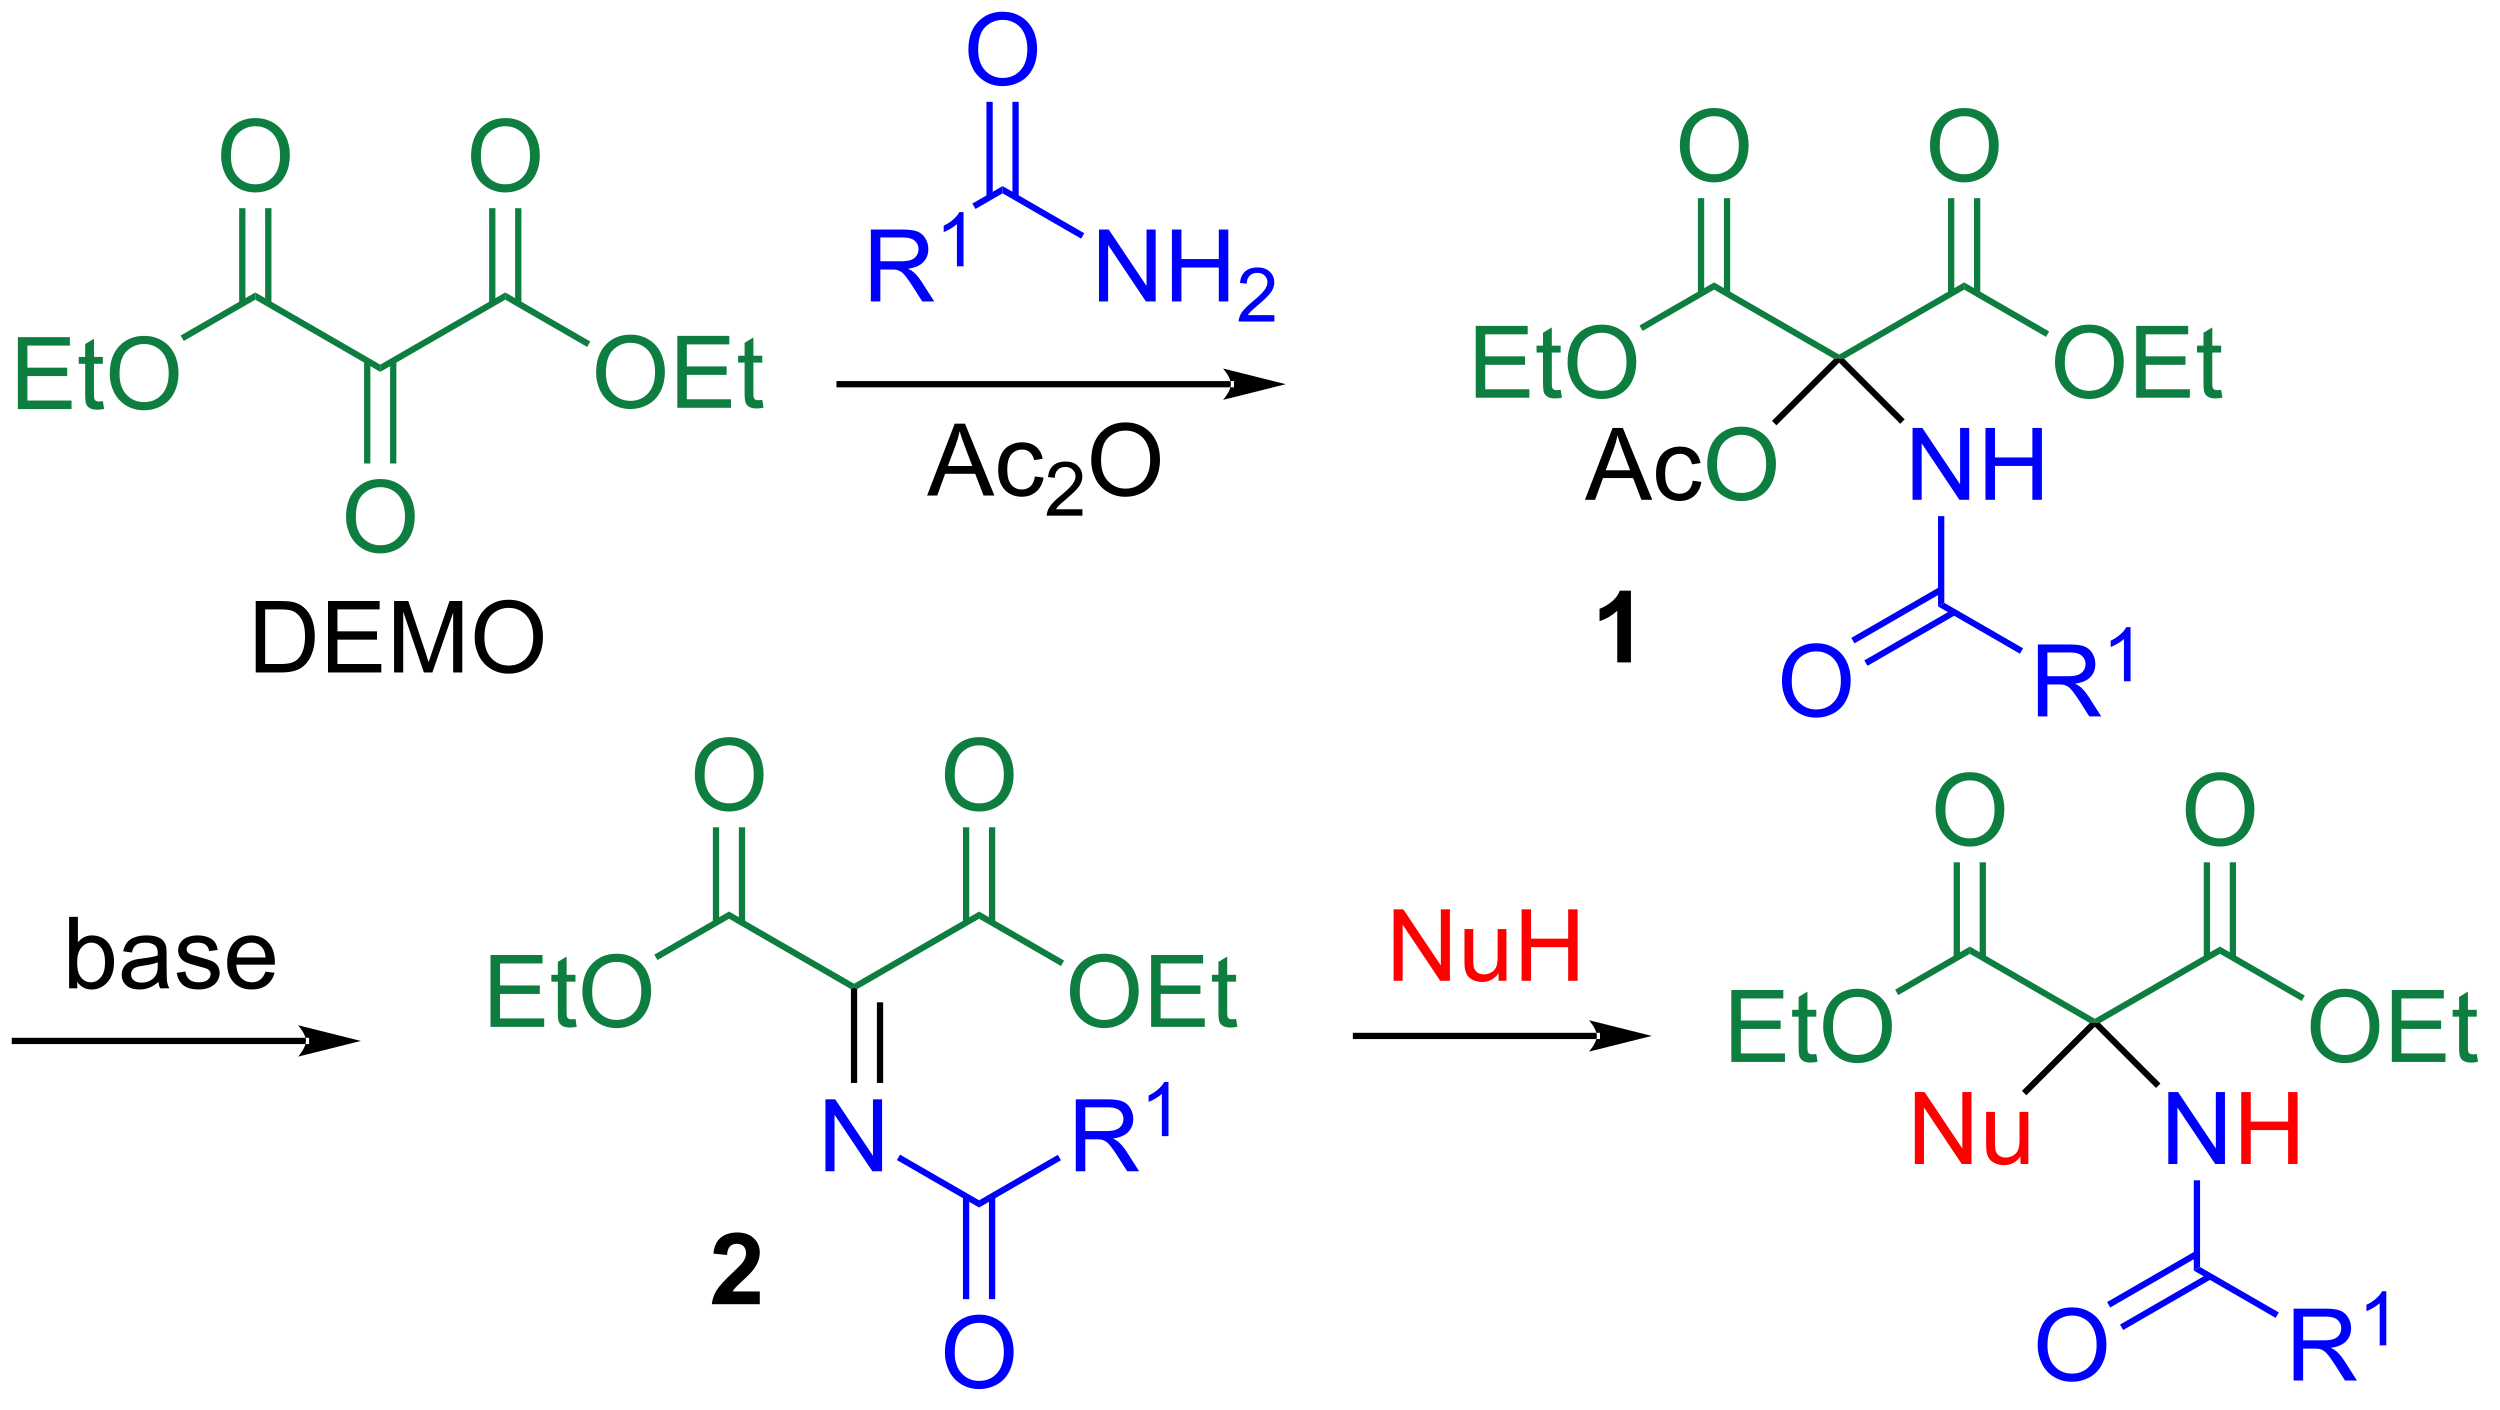 <?xml version="1.0" encoding="UTF-8"?>
<!DOCTYPE svg PUBLIC '-//W3C//DTD SVG 1.0//EN'
          'http://www.w3.org/TR/2001/REC-SVG-20010904/DTD/svg10.dtd'>
<svg stroke-dasharray="none" shape-rendering="auto" xmlns="http://www.w3.org/2000/svg" font-family="'Dialog'" text-rendering="auto" width="273" fill-opacity="1" color-interpolation="auto" color-rendering="auto" preserveAspectRatio="xMidYMid meet" font-size="12px" viewBox="0 0 273 154" fill="black" xmlns:xlink="http://www.w3.org/1999/xlink" stroke="black" image-rendering="auto" stroke-miterlimit="10" stroke-linecap="square" stroke-linejoin="miter" font-style="normal" stroke-width="1" height="154" stroke-dashoffset="0" font-weight="normal" stroke-opacity="1"
><!--Generated by the Batik Graphics2D SVG Generator--><defs id="genericDefs"
  /><g
  ><defs id="defs1"
    ><clipPath clipPathUnits="userSpaceOnUse" id="clipPath1"
      ><path d="M1.911 1.611 L205.97 1.611 L205.97 116.456 L1.911 116.456 L1.911 1.611 Z"
      /></clipPath
      ><clipPath clipPathUnits="userSpaceOnUse" id="clipPath2"
      ><path d="M111.448 117.1 L111.448 228.751 L309.834 228.751 L309.834 117.1 Z"
      /></clipPath
    ></defs
    ><g fill="rgb(13,125,64)" transform="scale(1.333,1.333) translate(-1.911,-1.611) matrix(1.029,0,0,1.029,-112.724,-118.838)" stroke="rgb(13,125,64)"
    ><path d="M112.827 149.62 L112.827 143.893 L116.967 143.893 L116.967 144.568 L113.585 144.568 L113.585 146.323 L116.754 146.323 L116.754 146.995 L113.585 146.995 L113.585 148.943 L117.1 148.943 L117.1 149.62 L112.827 149.62 ZM119.592 148.99 L119.694 149.612 Q119.397 149.675 119.163 149.675 Q118.78 149.675 118.569 149.555 Q118.358 149.433 118.272 149.235 Q118.186 149.037 118.186 148.404 L118.186 146.018 L117.671 146.018 L117.671 145.472 L118.186 145.472 L118.186 144.443 L118.887 144.021 L118.887 145.472 L119.592 145.472 L119.592 146.018 L118.887 146.018 L118.887 148.443 Q118.887 148.745 118.923 148.831 Q118.96 148.917 119.043 148.969 Q119.129 149.018 119.285 149.018 Q119.402 149.018 119.592 148.99 ZM120.141 146.831 Q120.141 145.404 120.906 144.599 Q121.672 143.792 122.883 143.792 Q123.674 143.792 124.31 144.172 Q124.948 144.55 125.281 145.227 Q125.617 145.904 125.617 146.763 Q125.617 147.636 125.266 148.323 Q124.914 149.011 124.268 149.365 Q123.625 149.719 122.878 149.719 Q122.07 149.719 121.432 149.328 Q120.797 148.935 120.469 148.261 Q120.141 147.583 120.141 146.831 ZM120.922 146.841 Q120.922 147.878 121.477 148.474 Q122.034 149.068 122.875 149.068 Q123.729 149.068 124.281 148.466 Q124.836 147.865 124.836 146.761 Q124.836 146.06 124.599 145.539 Q124.362 145.018 123.906 144.732 Q123.453 144.443 122.885 144.443 Q122.081 144.443 121.5 144.998 Q120.922 145.55 120.922 146.841 Z" stroke="none" clip-path="url(#clipPath2)"
    /></g
    ><g fill="rgb(13,125,64)" transform="matrix(1.371,0,0,1.371,-152.847,-160.598)" stroke="rgb(13,125,64)"
    ><path d="M129.097 129.581 Q129.097 128.154 129.862 127.349 Q130.628 126.542 131.839 126.542 Q132.631 126.542 133.266 126.922 Q133.904 127.3 134.237 127.977 Q134.573 128.654 134.573 129.513 Q134.573 130.386 134.222 131.073 Q133.87 131.761 133.224 132.115 Q132.581 132.469 131.834 132.469 Q131.026 132.469 130.388 132.078 Q129.753 131.685 129.425 131.011 Q129.097 130.333 129.097 129.581 ZM129.878 129.591 Q129.878 130.628 130.433 131.224 Q130.99 131.818 131.831 131.818 Q132.685 131.818 133.237 131.216 Q133.792 130.615 133.792 129.511 Q133.792 128.81 133.555 128.289 Q133.318 127.768 132.862 127.482 Q132.409 127.193 131.841 127.193 Q131.037 127.193 130.456 127.748 Q129.878 128.3 129.878 129.591 Z" stroke="none" clip-path="url(#clipPath2)"
    /></g
    ><g fill="rgb(13,125,64)" transform="matrix(1.371,0,0,1.371,-152.847,-160.598)" stroke="rgb(13,125,64)"
    ><path d="M126.122 144.298 L125.872 143.865 L131.82 140.431 L131.82 141.009 Z" stroke="none" clip-path="url(#clipPath2)"
    /></g
    ><g fill="rgb(13,125,64)" transform="matrix(1.371,0,0,1.371,-152.847,-160.598)" stroke="rgb(13,125,64)"
    ><path d="M133.105 141.318 L133.105 133.722 L132.605 133.722 L132.605 141.318 ZM131.035 141.317 L131.035 133.722 L130.535 133.722 L130.535 141.317 Z" stroke="none" clip-path="url(#clipPath2)"
    /></g
    ><g fill="rgb(13,125,64)" transform="matrix(1.371,0,0,1.371,-152.847,-160.598)" stroke="rgb(13,125,64)"
    ><path d="M149.007 129.581 Q149.007 128.154 149.772 127.349 Q150.538 126.542 151.749 126.542 Q152.541 126.542 153.176 126.922 Q153.814 127.3 154.147 127.977 Q154.483 128.654 154.483 129.513 Q154.483 130.386 154.132 131.073 Q153.78 131.761 153.134 132.115 Q152.491 132.469 151.744 132.469 Q150.936 132.469 150.298 132.078 Q149.663 131.685 149.335 131.011 Q149.007 130.333 149.007 129.581 ZM149.788 129.591 Q149.788 130.628 150.343 131.224 Q150.9 131.818 151.741 131.818 Q152.595 131.818 153.147 131.216 Q153.702 130.615 153.702 129.511 Q153.702 128.81 153.465 128.289 Q153.228 127.768 152.772 127.482 Q152.319 127.193 151.751 127.193 Q150.947 127.193 150.366 127.748 Q149.788 128.3 149.788 129.591 Z" stroke="none" clip-path="url(#clipPath2)"
    /></g
    ><g fill="rgb(13,125,64)" transform="matrix(1.371,0,0,1.371,-152.847,-160.598)" stroke="rgb(13,125,64)"
    ><path d="M131.82 141.009 L131.82 140.431 L141.77 146.181 L141.77 146.759 Z" stroke="none" clip-path="url(#clipPath2)"
    /></g
    ><g fill="rgb(13,125,64)" transform="matrix(1.371,0,0,1.371,-152.847,-160.598)" stroke="rgb(13,125,64)"
    ><path d="M141.77 146.759 L141.77 146.181 L151.73 140.431 L151.73 141.009 Z" stroke="none" clip-path="url(#clipPath2)"
    /></g
    ><g fill="rgb(13,125,64)" transform="matrix(1.371,0,0,1.371,-152.847,-160.598)" stroke="rgb(13,125,64)"
    ><path d="M153.015 141.317 L153.015 133.722 L152.515 133.722 L152.515 141.317 ZM150.945 141.317 L150.945 133.722 L150.445 133.722 L150.445 141.317 Z" stroke="none" clip-path="url(#clipPath2)"
    /></g
    ><g fill="rgb(13,125,64)" transform="matrix(1.371,0,0,1.371,-152.847,-160.598)" stroke="rgb(13,125,64)"
    ><path d="M158.967 146.831 Q158.967 145.404 159.732 144.599 Q160.498 143.792 161.709 143.792 Q162.501 143.792 163.136 144.172 Q163.774 144.55 164.107 145.227 Q164.443 145.904 164.443 146.763 Q164.443 147.636 164.092 148.323 Q163.74 149.011 163.094 149.365 Q162.451 149.719 161.704 149.719 Q160.896 149.719 160.258 149.328 Q159.623 148.935 159.295 148.261 Q158.967 147.583 158.967 146.831 ZM159.748 146.841 Q159.748 147.878 160.303 148.474 Q160.86 149.068 161.701 149.068 Q162.555 149.068 163.107 148.466 Q163.662 147.865 163.662 146.761 Q163.662 146.06 163.425 145.539 Q163.188 145.018 162.732 144.732 Q162.279 144.443 161.712 144.443 Q160.907 144.443 160.326 144.998 Q159.748 145.55 159.748 146.841 ZM165.434 149.62 L165.434 143.893 L169.575 143.893 L169.575 144.568 L166.192 144.568 L166.192 146.323 L169.361 146.323 L169.361 146.995 L166.192 146.995 L166.192 148.943 L169.708 148.943 L169.708 149.62 L165.434 149.62 ZM172.2 148.99 L172.301 149.612 Q172.005 149.675 171.77 149.675 Q171.387 149.675 171.176 149.555 Q170.965 149.433 170.88 149.235 Q170.793 149.037 170.793 148.404 L170.793 146.018 L170.278 146.018 L170.278 145.472 L170.793 145.472 L170.793 144.443 L171.494 144.021 L171.494 145.472 L172.2 145.472 L172.2 146.018 L171.494 146.018 L171.494 148.443 Q171.494 148.745 171.53 148.831 Q171.567 148.917 171.65 148.969 Q171.736 149.018 171.893 149.018 Q172.01 149.018 172.2 148.99 Z" stroke="none" clip-path="url(#clipPath2)"
    /></g
    ><g fill="rgb(13,125,64)" transform="matrix(1.371,0,0,1.371,-152.847,-160.598)" stroke="rgb(13,125,64)"
    ><path d="M151.73 141.009 L151.73 140.431 L158.501 144.34 L158.251 144.773 Z" stroke="none" clip-path="url(#clipPath2)"
    /></g
    ><g transform="matrix(1.371,0,0,1.371,-152.847,-160.598)"
    ><path d="M209.525 147.99 L209.525 147.99 L178.36 147.99 L178.11 147.99 L178.11 147.49 L178.36 147.49 L209.525 147.49 L209.775 147.49 L209.775 147.99 ZM213.9 147.74 L208.9 146.49 C208.9 146.49 209.525 147.193 209.525 147.74 C209.525 148.287 208.9 148.99 208.9 148.99 Z" stroke="none" clip-path="url(#clipPath2)"
    /></g
    ><g fill="blue" transform="matrix(1.371,0,0,1.371,-152.847,-160.598)" stroke="blue"
    ><path d="M180.849 141.15 L180.849 135.423 L183.388 135.423 Q184.154 135.423 184.552 135.577 Q184.951 135.731 185.188 136.121 Q185.427 136.512 185.427 136.986 Q185.427 137.595 185.031 138.015 Q184.638 138.431 183.813 138.543 Q184.115 138.689 184.271 138.83 Q184.602 139.134 184.899 139.59 L185.896 141.15 L184.943 141.15 L184.185 139.957 Q183.852 139.442 183.636 139.168 Q183.422 138.895 183.253 138.785 Q183.083 138.676 182.906 138.634 Q182.779 138.606 182.484 138.606 L181.607 138.606 L181.607 141.15 L180.849 141.15 ZM181.607 137.95 L183.234 137.95 Q183.755 137.95 184.047 137.843 Q184.341 137.736 184.492 137.499 Q184.646 137.262 184.646 136.986 Q184.646 136.58 184.349 136.319 Q184.055 136.056 183.419 136.056 L181.607 136.056 L181.607 137.95 Z" stroke="none" clip-path="url(#clipPath2)"
    /></g
    ><g fill="blue" transform="matrix(1.371,0,0,1.371,-152.847,-160.598)" stroke="blue"
    ><path d="M188.232 138.35 L187.705 138.35 L187.705 134.989 Q187.514 135.17 187.205 135.352 Q186.897 135.534 186.65 135.625 L186.65 135.116 Q187.092 134.907 187.422 134.612 Q187.754 134.315 187.893 134.037 L188.232 134.037 L188.232 138.35 Z" stroke="none" clip-path="url(#clipPath2)"
    /></g
    ><g fill="blue" transform="matrix(1.371,0,0,1.371,-152.847,-160.598)" stroke="blue"
    ><path d="M199.021 141.15 L199.021 135.423 L199.799 135.423 L202.807 139.918 L202.807 135.423 L203.534 135.423 L203.534 141.15 L202.755 141.15 L199.747 136.65 L199.747 141.15 L199.021 141.15 ZM204.829 141.15 L204.829 135.423 L205.587 135.423 L205.587 137.775 L208.564 137.775 L208.564 135.423 L209.321 135.423 L209.321 141.15 L208.564 141.15 L208.564 138.45 L205.587 138.45 L205.587 141.15 L204.829 141.15 Z" stroke="none" clip-path="url(#clipPath2)"
    /></g
    ><g fill="blue" transform="matrix(1.371,0,0,1.371,-152.847,-160.598)" stroke="blue"
    ><path d="M212.988 142.242 L212.988 142.75 L210.148 142.75 Q210.142 142.559 210.21 142.383 Q210.318 142.094 210.556 141.812 Q210.796 141.531 211.247 141.162 Q211.946 140.588 212.193 140.252 Q212.439 139.916 212.439 139.617 Q212.439 139.305 212.214 139.09 Q211.991 138.873 211.63 138.873 Q211.249 138.873 211.021 139.102 Q210.792 139.33 210.79 139.734 L210.247 139.68 Q210.304 139.072 210.667 138.756 Q211.03 138.438 211.642 138.438 Q212.261 138.438 212.62 138.781 Q212.982 139.123 212.982 139.629 Q212.982 139.887 212.876 140.137 Q212.771 140.385 212.525 140.66 Q212.28 140.935 211.712 141.416 Q211.238 141.815 211.103 141.957 Q210.968 142.1 210.88 142.242 L212.988 142.242 Z" stroke="none" clip-path="url(#clipPath2)"
    /></g
    ><g fill="blue" transform="matrix(1.371,0,0,1.371,-152.847,-160.598)" stroke="blue"
    ><path d="M197.846 135.717 L197.596 136.15 L191.34 132.539 L191.34 131.961 Z" stroke="none" clip-path="url(#clipPath2)"
    /></g
    ><g fill="blue" transform="matrix(1.371,0,0,1.371,-152.847,-160.598)" stroke="blue"
    ><path d="M191.34 131.961 L191.34 132.539 L189.185 133.783 L188.935 133.35 Z" stroke="none" clip-path="url(#clipPath2)"
    /></g
    ><g fill="blue" transform="matrix(1.371,0,0,1.371,-152.847,-160.598)" stroke="blue"
    ><path d="M188.617 121.111 Q188.617 119.684 189.382 118.879 Q190.148 118.072 191.359 118.072 Q192.151 118.072 192.786 118.452 Q193.424 118.83 193.757 119.507 Q194.093 120.184 194.093 121.043 Q194.093 121.916 193.742 122.603 Q193.39 123.291 192.744 123.645 Q192.101 123.999 191.354 123.999 Q190.546 123.999 189.908 123.608 Q189.273 123.215 188.945 122.541 Q188.617 121.864 188.617 121.111 ZM189.398 121.121 Q189.398 122.158 189.953 122.754 Q190.51 123.348 191.351 123.348 Q192.205 123.348 192.757 122.746 Q193.312 122.145 193.312 121.041 Q193.312 120.34 193.075 119.819 Q192.838 119.298 192.382 119.012 Q191.929 118.723 191.362 118.723 Q190.557 118.723 189.976 119.278 Q189.398 119.83 189.398 121.121 Z" stroke="none" clip-path="url(#clipPath2)"
    /></g
    ><g fill="blue" transform="matrix(1.371,0,0,1.371,-152.847,-160.598)" stroke="blue"
    ><path d="M190.055 125.252 L190.055 132.847 L190.555 132.847 L190.555 125.252 ZM192.125 125.252 L192.125 132.847 L192.625 132.847 L192.625 125.252 Z" stroke="none" clip-path="url(#clipPath2)"
    /></g
    ><g transform="matrix(1.371,0,0,1.371,-152.847,-160.598)"
    ><path d="M185.329 156.61 L187.53 150.883 L188.347 150.883 L190.691 156.61 L189.826 156.61 L189.16 154.876 L186.764 154.876 L186.136 156.61 L185.329 156.61 ZM186.983 154.258 L188.925 154.258 L188.326 152.673 Q188.053 151.948 187.92 151.485 Q187.811 152.035 187.613 152.579 L186.983 154.258 ZM193.912 155.089 L194.605 155.18 Q194.49 155.894 194.024 156.3 Q193.558 156.704 192.878 156.704 Q192.027 156.704 191.509 156.147 Q190.99 155.589 190.99 154.55 Q190.99 153.878 191.212 153.376 Q191.436 152.87 191.892 152.62 Q192.347 152.368 192.881 152.368 Q193.558 152.368 193.988 152.709 Q194.417 153.05 194.537 153.68 L193.855 153.785 Q193.756 153.368 193.509 153.157 Q193.261 152.946 192.91 152.946 Q192.378 152.946 192.045 153.326 Q191.714 153.706 191.714 154.532 Q191.714 155.368 192.035 155.748 Q192.355 156.126 192.871 156.126 Q193.285 156.126 193.561 155.873 Q193.839 155.618 193.912 155.089 Z" stroke="none" clip-path="url(#clipPath2)"
    /></g
    ><g transform="matrix(1.371,0,0,1.371,-152.847,-160.598)"
    ><path d="M197.7 157.702 L197.7 158.21 L194.86 158.21 Q194.854 158.019 194.922 157.843 Q195.03 157.554 195.268 157.273 Q195.508 156.991 195.959 156.622 Q196.659 156.048 196.905 155.712 Q197.151 155.376 197.151 155.077 Q197.151 154.765 196.926 154.55 Q196.703 154.333 196.342 154.333 Q195.961 154.333 195.733 154.562 Q195.504 154.79 195.502 155.194 L194.959 155.14 Q195.016 154.532 195.379 154.216 Q195.742 153.898 196.354 153.898 Q196.973 153.898 197.332 154.241 Q197.694 154.583 197.694 155.089 Q197.694 155.347 197.588 155.597 Q197.483 155.845 197.237 156.12 Q196.992 156.396 196.424 156.876 Q195.95 157.274 195.815 157.417 Q195.68 157.56 195.592 157.702 L197.7 157.702 Z" stroke="none" clip-path="url(#clipPath2)"
    /></g
    ><g transform="matrix(1.371,0,0,1.371,-152.847,-160.598)"
    ><path d="M198.403 153.821 Q198.403 152.394 199.168 151.589 Q199.934 150.782 201.145 150.782 Q201.937 150.782 202.572 151.162 Q203.21 151.54 203.543 152.217 Q203.88 152.894 203.88 153.753 Q203.88 154.626 203.528 155.313 Q203.176 156.001 202.53 156.355 Q201.887 156.709 201.14 156.709 Q200.333 156.709 199.695 156.318 Q199.059 155.925 198.731 155.251 Q198.403 154.573 198.403 153.821 ZM199.184 153.831 Q199.184 154.868 199.739 155.464 Q200.296 156.058 201.137 156.058 Q201.992 156.058 202.543 155.456 Q203.098 154.855 203.098 153.751 Q203.098 153.05 202.861 152.529 Q202.624 152.008 202.168 151.722 Q201.715 151.433 201.148 151.433 Q200.343 151.433 199.762 151.988 Q199.184 152.54 199.184 153.831 Z" stroke="none" clip-path="url(#clipPath2)"
    /></g
    ><g fill="rgb(13,125,64)" transform="matrix(1.371,0,0,1.371,-152.847,-160.598)" stroke="rgb(13,125,64)"
    ><path d="M139.047 158.331 Q139.047 156.904 139.812 156.099 Q140.578 155.292 141.789 155.292 Q142.581 155.292 143.216 155.672 Q143.854 156.05 144.187 156.727 Q144.523 157.404 144.523 158.263 Q144.523 159.136 144.172 159.823 Q143.82 160.511 143.174 160.865 Q142.531 161.219 141.784 161.219 Q140.976 161.219 140.338 160.828 Q139.703 160.435 139.375 159.761 Q139.047 159.083 139.047 158.331 ZM139.828 158.341 Q139.828 159.378 140.383 159.974 Q140.94 160.568 141.781 160.568 Q142.635 160.568 143.187 159.966 Q143.742 159.365 143.742 158.261 Q143.742 157.56 143.505 157.039 Q143.268 156.518 142.812 156.232 Q142.359 155.943 141.792 155.943 Q140.987 155.943 140.406 156.498 Q139.828 157.05 139.828 158.341 Z" stroke="none" clip-path="url(#clipPath2)"
    /></g
    ><g fill="rgb(13,125,64)" transform="matrix(1.371,0,0,1.371,-152.847,-160.598)" stroke="rgb(13,125,64)"
    ><path d="M140.485 145.872 L140.485 154.057 L140.985 154.057 L140.985 145.872 ZM142.555 145.873 L142.555 154.057 L143.055 154.057 L143.055 145.873 Z" stroke="none" clip-path="url(#clipPath2)"
    /></g
    ><g transform="matrix(1.371,0,0,1.371,-152.847,-160.598)"
    ><path d="M131.853 170.7 L131.853 165.009 L133.815 165.009 Q134.477 165.009 134.827 165.089 Q135.316 165.203 135.663 165.498 Q136.113 165.879 136.336 166.471 Q136.558 167.061 136.558 167.822 Q136.558 168.472 136.405 168.974 Q136.255 169.473 136.017 169.802 Q135.782 170.128 135.5 170.317 Q135.22 170.506 134.822 170.604 Q134.423 170.7 133.908 170.7 L131.853 170.7 ZM132.606 170.027 L133.823 170.027 Q134.384 170.027 134.705 169.924 Q135.026 169.817 135.215 169.629 Q135.484 169.359 135.632 168.909 Q135.782 168.456 135.782 167.812 Q135.782 166.919 135.489 166.44 Q135.197 165.959 134.778 165.796 Q134.475 165.679 133.802 165.679 L132.606 165.679 L132.606 170.027 ZM137.61 170.7 L137.61 165.009 L141.725 165.009 L141.725 165.679 L138.363 165.679 L138.363 167.424 L141.513 167.424 L141.513 168.091 L138.363 168.091 L138.363 170.027 L141.857 170.027 L141.857 170.7 L137.61 170.7 ZM142.874 170.7 L142.874 165.009 L144.007 165.009 L145.356 169.039 Q145.542 169.6 145.627 169.88 Q145.723 169.569 145.93 168.969 L147.291 165.009 L148.306 165.009 L148.306 170.7 L147.579 170.7 L147.579 165.936 L145.925 170.7 L145.247 170.7 L143.601 165.856 L143.601 170.7 L142.874 170.7 ZM149.292 167.928 Q149.292 166.51 150.053 165.71 Q150.814 164.908 152.017 164.908 Q152.804 164.908 153.435 165.286 Q154.069 165.661 154.4 166.334 Q154.734 167.007 154.734 167.861 Q154.734 168.728 154.385 169.411 Q154.035 170.094 153.394 170.446 Q152.754 170.798 152.012 170.798 Q151.209 170.798 150.575 170.41 Q149.944 170.019 149.618 169.349 Q149.292 168.676 149.292 167.928 ZM150.068 167.939 Q150.068 168.969 150.619 169.561 Q151.173 170.151 152.009 170.151 Q152.858 170.151 153.407 169.554 Q153.958 168.956 153.958 167.858 Q153.958 167.162 153.722 166.645 Q153.487 166.127 153.034 165.843 Q152.584 165.555 152.019 165.555 Q151.22 165.555 150.643 166.107 Q150.068 166.655 150.068 167.939 Z" stroke="none" clip-path="url(#clipPath2)"
    /></g
    ><g fill="rgb(13,125,64)" transform="matrix(1.371,0,0,1.371,-152.847,-160.598)" stroke="rgb(13,125,64)"
    ><path d="M229.027 148.82 L229.027 143.093 L233.167 143.093 L233.167 143.768 L229.785 143.768 L229.785 145.523 L232.954 145.523 L232.954 146.195 L229.785 146.195 L229.785 148.143 L233.3 148.143 L233.3 148.82 L229.027 148.82 ZM235.792 148.19 L235.894 148.812 Q235.597 148.875 235.363 148.875 Q234.98 148.875 234.769 148.755 Q234.558 148.632 234.472 148.435 Q234.386 148.237 234.386 147.604 L234.386 145.218 L233.871 145.218 L233.871 144.672 L234.386 144.672 L234.386 143.643 L235.087 143.221 L235.087 144.672 L235.792 144.672 L235.792 145.218 L235.087 145.218 L235.087 147.643 Q235.087 147.945 235.123 148.031 Q235.16 148.117 235.243 148.169 Q235.329 148.218 235.485 148.218 Q235.602 148.218 235.792 148.19 ZM236.341 146.031 Q236.341 144.604 237.106 143.799 Q237.872 142.992 239.083 142.992 Q239.875 142.992 240.51 143.372 Q241.148 143.75 241.481 144.427 Q241.817 145.104 241.817 145.963 Q241.817 146.836 241.466 147.523 Q241.114 148.211 240.468 148.565 Q239.825 148.919 239.078 148.919 Q238.27 148.919 237.632 148.528 Q236.997 148.135 236.669 147.461 Q236.341 146.784 236.341 146.031 ZM237.122 146.041 Q237.122 147.078 237.677 147.674 Q238.234 148.268 239.075 148.268 Q239.929 148.268 240.481 147.666 Q241.036 147.065 241.036 145.961 Q241.036 145.26 240.799 144.739 Q240.562 144.218 240.106 143.932 Q239.653 143.643 239.085 143.643 Q238.281 143.643 237.7 144.198 Q237.122 144.75 237.122 146.041 Z" stroke="none" clip-path="url(#clipPath2)"
    /></g
    ><g fill="rgb(13,125,64)" transform="matrix(1.371,0,0,1.371,-152.847,-160.598)" stroke="rgb(13,125,64)"
    ><path d="M245.287 128.781 Q245.287 127.354 246.052 126.549 Q246.818 125.742 248.029 125.742 Q248.821 125.742 249.456 126.122 Q250.094 126.5 250.427 127.177 Q250.763 127.854 250.763 128.713 Q250.763 129.586 250.412 130.273 Q250.06 130.961 249.414 131.315 Q248.771 131.669 248.024 131.669 Q247.216 131.669 246.578 131.278 Q245.943 130.885 245.615 130.211 Q245.287 129.534 245.287 128.781 ZM246.068 128.791 Q246.068 129.828 246.623 130.424 Q247.18 131.018 248.021 131.018 Q248.875 131.018 249.427 130.416 Q249.982 129.815 249.982 128.711 Q249.982 128.01 249.745 127.489 Q249.508 126.968 249.052 126.682 Q248.599 126.393 248.031 126.393 Q247.227 126.393 246.646 126.948 Q246.068 127.5 246.068 128.791 Z" stroke="none" clip-path="url(#clipPath2)"
    /></g
    ><g fill="rgb(13,125,64)" transform="matrix(1.371,0,0,1.371,-152.847,-160.598)" stroke="rgb(13,125,64)"
    ><path d="M242.32 143.497 L242.07 143.064 L248.01 139.631 L248.01 140.209 Z" stroke="none" clip-path="url(#clipPath2)"
    /></g
    ><g fill="rgb(13,125,64)" transform="matrix(1.371,0,0,1.371,-152.847,-160.598)" stroke="rgb(13,125,64)"
    ><path d="M249.295 140.518 L249.295 132.922 L248.795 132.922 L248.795 140.518 ZM247.225 140.518 L247.225 132.922 L246.725 132.922 L246.725 140.518 Z" stroke="none" clip-path="url(#clipPath2)"
    /></g
    ><g fill="rgb(13,125,64)" transform="matrix(1.371,0,0,1.371,-152.847,-160.598)" stroke="rgb(13,125,64)"
    ><path d="M265.207 128.781 Q265.207 127.354 265.972 126.549 Q266.738 125.742 267.949 125.742 Q268.741 125.742 269.376 126.122 Q270.014 126.5 270.347 127.177 Q270.683 127.854 270.683 128.713 Q270.683 129.586 270.332 130.273 Q269.98 130.961 269.334 131.315 Q268.691 131.669 267.944 131.669 Q267.136 131.669 266.498 131.278 Q265.863 130.885 265.535 130.211 Q265.207 129.534 265.207 128.781 ZM265.988 128.791 Q265.988 129.828 266.543 130.424 Q267.1 131.018 267.941 131.018 Q268.795 131.018 269.347 130.416 Q269.902 129.815 269.902 128.711 Q269.902 128.01 269.665 127.489 Q269.428 126.968 268.972 126.682 Q268.519 126.393 267.952 126.393 Q267.147 126.393 266.566 126.948 Q265.988 127.5 265.988 128.791 Z" stroke="none" clip-path="url(#clipPath2)"
    /></g
    ><g fill="rgb(13,125,64)" transform="matrix(1.371,0,0,1.371,-152.847,-160.598)" stroke="rgb(13,125,64)"
    ><path d="M248.01 140.209 L248.01 139.631 L257.97 145.381 L257.97 145.67 L257.563 145.724 Z" stroke="none" clip-path="url(#clipPath2)"
    /></g
    ><g fill="rgb(13,125,64)" transform="matrix(1.371,0,0,1.371,-152.847,-160.598)" stroke="rgb(13,125,64)"
    ><path d="M258.377 145.724 L257.97 145.67 L257.97 145.381 L267.93 139.631 L267.93 140.209 Z" stroke="none" clip-path="url(#clipPath2)"
    /></g
    ><g fill="rgb(13,125,64)" transform="matrix(1.371,0,0,1.371,-152.847,-160.598)" stroke="rgb(13,125,64)"
    ><path d="M269.215 140.518 L269.215 132.922 L268.715 132.922 L268.715 140.518 ZM267.145 140.518 L267.145 132.922 L266.645 132.922 L266.645 140.518 Z" stroke="none" clip-path="url(#clipPath2)"
    /></g
    ><g fill="rgb(13,125,64)" transform="matrix(1.371,0,0,1.371,-152.847,-160.598)" stroke="rgb(13,125,64)"
    ><path d="M275.167 146.031 Q275.167 144.604 275.932 143.799 Q276.698 142.992 277.909 142.992 Q278.701 142.992 279.336 143.372 Q279.974 143.75 280.307 144.427 Q280.643 145.104 280.643 145.963 Q280.643 146.836 280.292 147.523 Q279.94 148.211 279.294 148.565 Q278.651 148.919 277.904 148.919 Q277.096 148.919 276.458 148.528 Q275.823 148.135 275.495 147.461 Q275.167 146.784 275.167 146.031 ZM275.948 146.041 Q275.948 147.078 276.503 147.674 Q277.06 148.268 277.901 148.268 Q278.755 148.268 279.307 147.666 Q279.862 147.065 279.862 145.961 Q279.862 145.26 279.625 144.739 Q279.388 144.218 278.932 143.932 Q278.479 143.643 277.911 143.643 Q277.107 143.643 276.526 144.198 Q275.948 144.75 275.948 146.041 ZM281.634 148.82 L281.634 143.093 L285.775 143.093 L285.775 143.768 L282.392 143.768 L282.392 145.523 L285.561 145.523 L285.561 146.195 L282.392 146.195 L282.392 148.143 L285.908 148.143 L285.908 148.82 L281.634 148.82 ZM288.4 148.19 L288.501 148.812 Q288.204 148.875 287.97 148.875 Q287.587 148.875 287.376 148.755 Q287.165 148.632 287.079 148.435 Q286.993 148.237 286.993 147.604 L286.993 145.218 L286.478 145.218 L286.478 144.672 L286.993 144.672 L286.993 143.643 L287.694 143.221 L287.694 144.672 L288.4 144.672 L288.4 145.218 L287.694 145.218 L287.694 147.643 Q287.694 147.945 287.731 148.031 Q287.767 148.117 287.85 148.169 Q287.936 148.218 288.092 148.218 Q288.21 148.218 288.4 148.19 Z" stroke="none" clip-path="url(#clipPath2)"
    /></g
    ><g fill="rgb(13,125,64)" transform="matrix(1.371,0,0,1.371,-152.847,-160.598)" stroke="rgb(13,125,64)"
    ><path d="M267.93 140.209 L267.93 139.631 L274.701 143.54 L274.451 143.973 Z" stroke="none" clip-path="url(#clipPath2)"
    /></g
    ><g transform="matrix(1.371,0,0,1.371,-152.847,-160.598)"
    ><path d="M237.727 156.95 L239.928 151.223 L240.746 151.223 L243.089 156.95 L242.225 156.95 L241.558 155.216 L239.162 155.216 L238.535 156.95 L237.727 156.95 ZM239.381 154.598 L241.324 154.598 L240.725 153.012 Q240.451 152.288 240.319 151.825 Q240.209 152.375 240.011 152.919 L239.381 154.598 ZM246.311 155.429 L247.003 155.52 Q246.889 156.234 246.423 156.64 Q245.957 157.044 245.277 157.044 Q244.425 157.044 243.907 156.487 Q243.389 155.929 243.389 154.89 Q243.389 154.218 243.61 153.716 Q243.834 153.21 244.29 152.96 Q244.746 152.708 245.28 152.708 Q245.957 152.708 246.386 153.049 Q246.816 153.39 246.936 154.02 L246.253 154.125 Q246.155 153.708 245.907 153.497 Q245.66 153.286 245.308 153.286 Q244.777 153.286 244.444 153.666 Q244.113 154.046 244.113 154.872 Q244.113 155.708 244.433 156.088 Q244.753 156.466 245.269 156.466 Q245.683 156.466 245.959 156.213 Q246.238 155.958 246.311 155.429 Z" stroke="none" clip-path="url(#clipPath2)"
    /></g
    ><g fill="rgb(13,125,64)" transform="matrix(1.371,0,0,1.371,-152.847,-160.598)" stroke="rgb(13,125,64)"
    ><path d="M247.464 154.161 Q247.464 152.734 248.23 151.929 Q248.996 151.122 250.207 151.122 Q250.998 151.122 251.634 151.502 Q252.272 151.88 252.605 152.557 Q252.941 153.234 252.941 154.093 Q252.941 154.966 252.589 155.653 Q252.238 156.341 251.592 156.695 Q250.949 157.049 250.201 157.049 Q249.394 157.049 248.756 156.658 Q248.121 156.265 247.792 155.591 Q247.464 154.913 247.464 154.161 ZM248.246 154.171 Q248.246 155.208 248.8 155.804 Q249.357 156.398 250.199 156.398 Q251.053 156.398 251.605 155.796 Q252.16 155.195 252.16 154.091 Q252.16 153.39 251.923 152.869 Q251.686 152.348 251.23 152.062 Q250.777 151.773 250.209 151.773 Q249.404 151.773 248.824 152.328 Q248.246 152.88 248.246 154.171 Z" stroke="none" clip-path="url(#clipPath2)"
    /></g
    ><g transform="matrix(1.371,0,0,1.371,-152.847,-160.598)"
    ><path d="M257.563 145.724 L257.97 145.67 L257.97 146.024 L252.976 151.017 L252.623 150.664 Z" stroke="none" clip-path="url(#clipPath2)"
    /></g
    ><g fill="blue" transform="matrix(1.371,0,0,1.371,-152.847,-160.598)" stroke="blue"
    ><path d="M263.821 156.95 L263.821 151.223 L264.599 151.223 L267.607 155.718 L267.607 151.223 L268.334 151.223 L268.334 156.95 L267.555 156.95 L264.547 152.45 L264.547 156.95 L263.821 156.95 ZM269.629 156.95 L269.629 151.223 L270.387 151.223 L270.387 153.575 L273.364 153.575 L273.364 151.223 L274.122 151.223 L274.122 156.95 L273.364 156.95 L273.364 154.25 L270.387 154.25 L270.387 156.95 L269.629 156.95 Z" stroke="none" clip-path="url(#clipPath2)"
    /></g
    ><g transform="matrix(1.371,0,0,1.371,-152.847,-160.598)"
    ><path d="M257.97 146.024 L257.97 145.67 L258.377 145.724 L263.195 150.541 L262.841 150.895 Z" stroke="none" clip-path="url(#clipPath2)"
    /></g
    ><g fill="blue" transform="matrix(1.371,0,0,1.371,-152.847,-160.598)" stroke="blue"
    ><path d="M265.85 158.25 L266.35 158.25 L266.35 165.156 L265.85 165.444 Z" stroke="none" clip-path="url(#clipPath2)"
    /></g
    ><g fill="blue" transform="matrix(1.371,0,0,1.371,-152.847,-160.598)" stroke="blue"
    ><path d="M273.801 174.2 L273.801 168.473 L276.341 168.473 Q277.106 168.473 277.505 168.627 Q277.903 168.781 278.14 169.171 Q278.38 169.562 278.38 170.036 Q278.38 170.645 277.984 171.065 Q277.591 171.481 276.765 171.593 Q277.067 171.739 277.223 171.88 Q277.554 172.184 277.851 172.64 L278.848 174.2 L277.895 174.2 L277.137 173.007 Q276.804 172.492 276.588 172.218 Q276.374 171.945 276.205 171.835 Q276.036 171.726 275.859 171.684 Q275.731 171.656 275.437 171.656 L274.559 171.656 L274.559 174.2 L273.801 174.2 ZM274.559 171 L276.187 171 Q276.708 171 276.999 170.893 Q277.294 170.786 277.445 170.549 Q277.598 170.312 277.598 170.036 Q277.598 169.63 277.301 169.369 Q277.007 169.106 276.372 169.106 L274.559 169.106 L274.559 171 Z" stroke="none" clip-path="url(#clipPath2)"
    /></g
    ><g fill="blue" transform="matrix(1.371,0,0,1.371,-152.847,-160.598)" stroke="blue"
    ><path d="M281.185 171.4 L280.658 171.4 L280.658 168.039 Q280.466 168.22 280.158 168.402 Q279.849 168.584 279.603 168.675 L279.603 168.166 Q280.044 167.957 280.375 167.662 Q280.707 167.365 280.845 167.088 L281.185 167.088 L281.185 171.4 Z" stroke="none" clip-path="url(#clipPath2)"
    /></g
    ><g fill="blue" transform="matrix(1.371,0,0,1.371,-152.847,-160.598)" stroke="blue"
    ><path d="M265.85 165.444 L266.35 165.156 L272.621 168.776 L272.371 169.209 Z" stroke="none" clip-path="url(#clipPath2)"
    /></g
    ><g fill="blue" transform="matrix(1.371,0,0,1.371,-152.847,-160.598)" stroke="blue"
    ><path d="M253.417 171.411 Q253.417 169.984 254.182 169.179 Q254.948 168.372 256.159 168.372 Q256.951 168.372 257.586 168.752 Q258.224 169.13 258.557 169.807 Q258.893 170.484 258.893 171.343 Q258.893 172.216 258.542 172.903 Q258.19 173.591 257.544 173.945 Q256.901 174.299 256.154 174.299 Q255.346 174.299 254.708 173.908 Q254.073 173.515 253.745 172.841 Q253.417 172.163 253.417 171.411 ZM254.198 171.421 Q254.198 172.458 254.753 173.054 Q255.31 173.648 256.151 173.648 Q257.005 173.648 257.557 173.046 Q258.112 172.445 258.112 171.341 Q258.112 170.64 257.875 170.119 Q257.638 169.598 257.182 169.312 Q256.729 169.023 256.161 169.023 Q255.357 169.023 254.776 169.578 Q254.198 170.13 254.198 171.421 Z" stroke="none" clip-path="url(#clipPath2)"
    /></g
    ><g fill="blue" transform="matrix(1.371,0,0,1.371,-152.847,-160.598)" stroke="blue"
    ><path d="M265.975 163.888 L258.943 167.948 L259.193 168.381 L266.225 164.321 ZM267.01 165.681 L259.978 169.74 L260.228 170.173 L267.26 166.114 Z" stroke="none" clip-path="url(#clipPath2)"
    /></g
    ><g transform="matrix(1.371,0,0,1.371,-152.847,-160.598)"
    ><path d="M241.389 169.9 L240.299 169.9 L240.299 165.788 Q239.701 166.347 238.889 166.616 L238.889 165.625 Q239.316 165.485 239.815 165.097 Q240.317 164.706 240.504 164.186 L241.389 164.186 L241.389 169.9 Z" stroke="none" clip-path="url(#clipPath2)"
    /></g
    ><g transform="matrix(1.371,0,0,1.371,-152.847,-160.598)"
    ><path d="M135.855 200.3 L135.855 200.3 L112.67 200.3 L112.42 200.3 L112.42 199.8 L112.67 199.8 L135.855 199.8 L136.105 199.8 L136.105 200.3 ZM140.23 200.05 L135.23 198.8 C135.23 198.8 135.855 199.503 135.855 200.05 C135.855 200.597 135.23 201.3 135.23 201.3 Z" stroke="none" clip-path="url(#clipPath2)"
    /></g
    ><g transform="matrix(1.371,0,0,1.371,-152.847,-160.598)"
    ><path d="M117.64 195.86 L116.99 195.86 L116.99 190.169 L117.689 190.169 L117.689 192.198 Q118.131 191.644 118.82 191.644 Q119.2 191.644 119.539 191.797 Q119.878 191.95 120.098 192.229 Q120.318 192.506 120.442 192.899 Q120.567 193.29 120.567 193.735 Q120.567 194.796 120.041 195.376 Q119.519 195.953 118.784 195.953 Q118.054 195.953 117.64 195.342 L117.64 195.86 ZM117.632 193.766 Q117.632 194.509 117.834 194.838 Q118.162 195.379 118.727 195.379 Q119.185 195.379 119.519 194.98 Q119.852 194.582 119.852 193.795 Q119.852 192.987 119.531 192.604 Q119.211 192.219 118.758 192.219 Q118.3 192.219 117.966 192.617 Q117.632 193.013 117.632 193.766 ZM124.106 195.35 Q123.717 195.681 123.358 195.819 Q123.001 195.953 122.589 195.953 Q121.909 195.953 121.544 195.622 Q121.179 195.288 121.179 194.773 Q121.179 194.47 121.316 194.219 Q121.456 193.968 121.678 193.818 Q121.901 193.666 122.18 193.588 Q122.387 193.534 122.801 193.484 Q123.647 193.383 124.049 193.244 Q124.051 193.099 124.051 193.06 Q124.051 192.633 123.855 192.459 Q123.585 192.221 123.058 192.221 Q122.566 192.221 122.33 192.395 Q122.095 192.568 121.984 193.006 L121.3 192.912 Q121.394 192.475 121.606 192.206 Q121.82 191.934 122.224 191.789 Q122.628 191.644 123.158 191.644 Q123.686 191.644 124.015 191.768 Q124.346 191.893 124.501 192.082 Q124.657 192.268 124.719 192.555 Q124.755 192.734 124.755 193.2 L124.755 194.131 Q124.755 195.107 124.799 195.366 Q124.843 195.622 124.975 195.86 L124.245 195.86 Q124.137 195.643 124.106 195.35 ZM124.049 193.79 Q123.668 193.945 122.907 194.054 Q122.475 194.116 122.297 194.193 Q122.118 194.271 122.02 194.421 Q121.924 194.571 121.924 194.752 Q121.924 195.032 122.136 195.218 Q122.348 195.405 122.755 195.405 Q123.158 195.405 123.472 195.229 Q123.787 195.053 123.935 194.745 Q124.049 194.509 124.049 194.046 L124.049 193.79 ZM125.559 194.628 L126.25 194.519 Q126.307 194.936 126.573 195.159 Q126.84 195.379 127.316 195.379 Q127.797 195.379 128.03 195.182 Q128.263 194.985 128.263 194.721 Q128.263 194.486 128.059 194.349 Q127.914 194.256 127.344 194.113 Q126.576 193.919 126.278 193.777 Q125.981 193.634 125.828 193.386 Q125.675 193.135 125.675 192.832 Q125.675 192.555 125.799 192.322 Q125.926 192.087 126.144 191.932 Q126.307 191.81 126.589 191.727 Q126.871 191.644 127.192 191.644 Q127.678 191.644 128.043 191.784 Q128.411 191.924 128.584 192.162 Q128.76 192.4 128.827 192.801 L128.144 192.894 Q128.097 192.576 127.872 192.397 Q127.65 192.219 127.243 192.219 Q126.762 192.219 126.555 192.379 Q126.351 192.537 126.351 192.749 Q126.351 192.887 126.436 192.995 Q126.521 193.107 126.703 193.181 Q126.809 193.22 127.321 193.36 Q128.061 193.557 128.354 193.684 Q128.649 193.81 128.814 194.051 Q128.982 194.292 128.982 194.649 Q128.982 194.998 128.778 195.306 Q128.574 195.614 128.188 195.785 Q127.805 195.953 127.321 195.953 Q126.516 195.953 126.094 195.619 Q125.675 195.286 125.559 194.628 ZM132.634 194.532 L133.356 194.62 Q133.185 195.254 132.722 195.604 Q132.261 195.953 131.544 195.953 Q130.639 195.953 130.108 195.397 Q129.58 194.838 129.58 193.834 Q129.58 192.793 130.116 192.219 Q130.652 191.644 131.506 191.644 Q132.331 191.644 132.854 192.208 Q133.379 192.77 133.379 193.79 Q133.379 193.852 133.377 193.976 L130.302 193.976 Q130.341 194.657 130.685 195.019 Q131.032 195.379 131.547 195.379 Q131.933 195.379 132.204 195.177 Q132.476 194.975 132.634 194.532 ZM130.341 193.401 L132.642 193.401 Q132.595 192.881 132.378 192.623 Q132.044 192.219 131.513 192.219 Q131.032 192.219 130.703 192.542 Q130.375 192.863 130.341 193.401 Z" stroke="none" clip-path="url(#clipPath2)"
    /></g
    ><g fill="rgb(13,125,64)" transform="matrix(1.371,0,0,1.371,-152.847,-160.598)" stroke="rgb(13,125,64)"
    ><path d="M150.557 198.93 L150.557 193.203 L154.697 193.203 L154.697 193.878 L151.315 193.878 L151.315 195.633 L154.484 195.633 L154.484 196.305 L151.315 196.305 L151.315 198.253 L154.83 198.253 L154.83 198.93 L150.557 198.93 ZM157.322 198.3 L157.424 198.922 Q157.127 198.985 156.893 198.985 Q156.51 198.985 156.299 198.865 Q156.088 198.743 156.002 198.545 Q155.916 198.347 155.916 197.714 L155.916 195.328 L155.401 195.328 L155.401 194.782 L155.916 194.782 L155.916 193.753 L156.617 193.331 L156.617 194.782 L157.322 194.782 L157.322 195.328 L156.617 195.328 L156.617 197.753 Q156.617 198.055 156.653 198.141 Q156.69 198.227 156.773 198.279 Q156.859 198.328 157.015 198.328 Q157.132 198.328 157.322 198.3 ZM157.871 196.141 Q157.871 194.714 158.636 193.909 Q159.402 193.102 160.613 193.102 Q161.405 193.102 162.04 193.482 Q162.678 193.86 163.011 194.537 Q163.347 195.214 163.347 196.073 Q163.347 196.946 162.996 197.633 Q162.644 198.321 161.998 198.675 Q161.355 199.029 160.608 199.029 Q159.8 199.029 159.162 198.638 Q158.527 198.245 158.199 197.571 Q157.871 196.893 157.871 196.141 ZM158.652 196.151 Q158.652 197.188 159.207 197.784 Q159.764 198.378 160.605 198.378 Q161.459 198.378 162.011 197.776 Q162.566 197.175 162.566 196.071 Q162.566 195.37 162.329 194.849 Q162.092 194.328 161.636 194.042 Q161.183 193.753 160.615 193.753 Q159.811 193.753 159.23 194.308 Q158.652 194.86 158.652 196.151 Z" stroke="none" clip-path="url(#clipPath2)"
    /></g
    ><g fill="rgb(13,125,64)" transform="matrix(1.371,0,0,1.371,-152.847,-160.598)" stroke="rgb(13,125,64)"
    ><path d="M166.827 178.891 Q166.827 177.464 167.592 176.659 Q168.358 175.852 169.569 175.852 Q170.361 175.852 170.996 176.232 Q171.634 176.61 171.967 177.287 Q172.303 177.964 172.303 178.823 Q172.303 179.696 171.952 180.383 Q171.6 181.071 170.954 181.425 Q170.311 181.779 169.564 181.779 Q168.756 181.779 168.118 181.388 Q167.483 180.995 167.155 180.321 Q166.827 179.643 166.827 178.891 ZM167.608 178.901 Q167.608 179.938 168.163 180.534 Q168.72 181.128 169.561 181.128 Q170.415 181.128 170.967 180.526 Q171.522 179.925 171.522 178.821 Q171.522 178.12 171.285 177.599 Q171.048 177.078 170.592 176.792 Q170.139 176.503 169.571 176.503 Q168.767 176.503 168.186 177.058 Q167.608 177.61 167.608 178.901 Z" stroke="none" clip-path="url(#clipPath2)"
    /></g
    ><g fill="rgb(13,125,64)" transform="matrix(1.371,0,0,1.371,-152.847,-160.598)" stroke="rgb(13,125,64)"
    ><path d="M163.852 193.608 L163.602 193.175 L169.55 189.741 L169.55 190.319 Z" stroke="none" clip-path="url(#clipPath2)"
    /></g
    ><g fill="rgb(13,125,64)" transform="matrix(1.371,0,0,1.371,-152.847,-160.598)" stroke="rgb(13,125,64)"
    ><path d="M170.835 190.627 L170.835 183.032 L170.335 183.032 L170.335 190.627 ZM168.765 190.627 L168.765 183.032 L168.265 183.032 L168.265 190.627 Z" stroke="none" clip-path="url(#clipPath2)"
    /></g
    ><g fill="rgb(13,125,64)" transform="matrix(1.371,0,0,1.371,-152.847,-160.598)" stroke="rgb(13,125,64)"
    ><path d="M186.747 178.891 Q186.747 177.464 187.512 176.659 Q188.278 175.852 189.489 175.852 Q190.281 175.852 190.916 176.232 Q191.554 176.61 191.887 177.287 Q192.223 177.964 192.223 178.823 Q192.223 179.696 191.872 180.383 Q191.52 181.071 190.874 181.425 Q190.231 181.779 189.484 181.779 Q188.676 181.779 188.038 181.388 Q187.403 180.995 187.075 180.321 Q186.747 179.643 186.747 178.891 ZM187.528 178.901 Q187.528 179.938 188.083 180.534 Q188.64 181.128 189.481 181.128 Q190.335 181.128 190.887 180.526 Q191.442 179.925 191.442 178.821 Q191.442 178.12 191.205 177.599 Q190.968 177.078 190.512 176.792 Q190.059 176.503 189.492 176.503 Q188.687 176.503 188.106 177.058 Q187.528 177.61 187.528 178.901 Z" stroke="none" clip-path="url(#clipPath2)"
    /></g
    ><g fill="rgb(13,125,64)" transform="matrix(1.371,0,0,1.371,-152.847,-160.598)" stroke="rgb(13,125,64)"
    ><path d="M169.55 190.319 L169.55 189.741 L179.51 195.491 L179.51 195.78 L179.26 195.924 Z" stroke="none" clip-path="url(#clipPath2)"
    /></g
    ><g fill="rgb(13,125,64)" transform="matrix(1.371,0,0,1.371,-152.847,-160.598)" stroke="rgb(13,125,64)"
    ><path d="M179.76 195.924 L179.51 195.78 L179.51 195.491 L189.47 189.741 L189.47 190.319 Z" stroke="none" clip-path="url(#clipPath2)"
    /></g
    ><g fill="rgb(13,125,64)" transform="matrix(1.371,0,0,1.371,-152.847,-160.598)" stroke="rgb(13,125,64)"
    ><path d="M190.755 190.627 L190.755 183.032 L190.255 183.032 L190.255 190.627 ZM188.685 190.627 L188.685 183.032 L188.185 183.032 L188.185 190.627 Z" stroke="none" clip-path="url(#clipPath2)"
    /></g
    ><g fill="rgb(13,125,64)" transform="matrix(1.371,0,0,1.371,-152.847,-160.598)" stroke="rgb(13,125,64)"
    ><path d="M196.707 196.141 Q196.707 194.714 197.472 193.909 Q198.238 193.102 199.449 193.102 Q200.241 193.102 200.876 193.482 Q201.514 193.86 201.847 194.537 Q202.183 195.214 202.183 196.073 Q202.183 196.946 201.832 197.633 Q201.48 198.321 200.834 198.675 Q200.191 199.029 199.444 199.029 Q198.636 199.029 197.998 198.638 Q197.363 198.245 197.035 197.571 Q196.707 196.893 196.707 196.141 ZM197.488 196.151 Q197.488 197.188 198.043 197.784 Q198.6 198.378 199.441 198.378 Q200.295 198.378 200.847 197.776 Q201.402 197.175 201.402 196.071 Q201.402 195.37 201.165 194.849 Q200.928 194.328 200.472 194.042 Q200.019 193.753 199.452 193.753 Q198.647 193.753 198.066 194.308 Q197.488 194.86 197.488 196.151 ZM203.174 198.93 L203.174 193.203 L207.315 193.203 L207.315 193.878 L203.932 193.878 L203.932 195.633 L207.101 195.633 L207.101 196.305 L203.932 196.305 L203.932 198.253 L207.448 198.253 L207.448 198.93 L203.174 198.93 ZM209.94 198.3 L210.041 198.922 Q209.744 198.985 209.51 198.985 Q209.127 198.985 208.916 198.865 Q208.705 198.743 208.619 198.545 Q208.534 198.347 208.534 197.714 L208.534 195.328 L208.018 195.328 L208.018 194.782 L208.534 194.782 L208.534 193.753 L209.234 193.331 L209.234 194.782 L209.94 194.782 L209.94 195.328 L209.234 195.328 L209.234 197.753 Q209.234 198.055 209.27 198.141 Q209.307 198.227 209.39 198.279 Q209.476 198.328 209.632 198.328 Q209.75 198.328 209.94 198.3 Z" stroke="none" clip-path="url(#clipPath2)"
    /></g
    ><g fill="rgb(13,125,64)" transform="matrix(1.371,0,0,1.371,-152.847,-160.598)" stroke="rgb(13,125,64)"
    ><path d="M189.47 190.319 L189.47 189.741 L196.241 193.65 L195.991 194.083 Z" stroke="none" clip-path="url(#clipPath2)"
    /></g
    ><g fill="blue" transform="matrix(1.371,0,0,1.371,-152.847,-160.598)" stroke="blue"
    ><path d="M177.231 210.43 L177.231 204.703 L178.009 204.703 L181.017 209.198 L181.017 204.703 L181.744 204.703 L181.744 210.43 L180.965 210.43 L177.957 205.93 L177.957 210.43 L177.231 210.43 Z" stroke="none" clip-path="url(#clipPath2)"
    /></g
    ><g transform="matrix(1.371,0,0,1.371,-152.847,-160.598)"
    ><path d="M179.26 195.924 L179.51 195.78 L179.76 195.924 L179.76 203.396 L179.26 203.396 ZM181.33 196.975 L181.33 203.396 L181.83 203.396 L181.83 196.975 Z" stroke="none" clip-path="url(#clipPath2)"
    /></g
    ><g fill="blue" transform="matrix(1.371,0,0,1.371,-152.847,-160.598)" stroke="blue"
    ><path d="M182.921 209.538 L183.171 209.105 L189.47 212.741 L189.47 213.319 Z" stroke="none" clip-path="url(#clipPath2)"
    /></g
    ><g fill="blue" transform="matrix(1.371,0,0,1.371,-152.847,-160.598)" stroke="blue"
    ><path d="M186.747 224.891 Q186.747 223.464 187.512 222.659 Q188.278 221.852 189.489 221.852 Q190.281 221.852 190.916 222.232 Q191.554 222.61 191.887 223.287 Q192.223 223.964 192.223 224.823 Q192.223 225.696 191.872 226.383 Q191.52 227.071 190.874 227.425 Q190.231 227.779 189.484 227.779 Q188.676 227.779 188.038 227.388 Q187.403 226.995 187.075 226.321 Q186.747 225.643 186.747 224.891 ZM187.528 224.901 Q187.528 225.938 188.083 226.534 Q188.64 227.128 189.481 227.128 Q190.335 227.128 190.887 226.526 Q191.442 225.925 191.442 224.821 Q191.442 224.12 191.205 223.599 Q190.968 223.078 190.512 222.792 Q190.059 222.503 189.492 222.503 Q188.687 222.503 188.106 223.058 Q187.528 223.61 187.528 224.901 Z" stroke="none" clip-path="url(#clipPath2)"
    /></g
    ><g fill="blue" transform="matrix(1.371,0,0,1.371,-152.847,-160.598)" stroke="blue"
    ><path d="M188.185 212.433 L188.185 220.617 L188.685 220.617 L188.685 212.433 ZM190.255 212.433 L190.255 220.617 L190.755 220.617 L190.755 212.433 Z" stroke="none" clip-path="url(#clipPath2)"
    /></g
    ><g fill="blue" transform="matrix(1.371,0,0,1.371,-152.847,-160.598)" stroke="blue"
    ><path d="M197.172 210.43 L197.172 204.703 L199.711 204.703 Q200.476 204.703 200.875 204.857 Q201.273 205.011 201.51 205.401 Q201.75 205.792 201.75 206.266 Q201.75 206.875 201.354 207.295 Q200.961 207.711 200.135 207.823 Q200.437 207.969 200.593 208.11 Q200.924 208.414 201.221 208.87 L202.218 210.43 L201.265 210.43 L200.507 209.237 Q200.174 208.722 199.958 208.448 Q199.744 208.175 199.575 208.065 Q199.406 207.956 199.229 207.914 Q199.101 207.886 198.807 207.886 L197.929 207.886 L197.929 210.43 L197.172 210.43 ZM197.929 207.23 L199.557 207.23 Q200.078 207.23 200.369 207.123 Q200.664 207.016 200.815 206.779 Q200.968 206.542 200.968 206.266 Q200.968 205.86 200.672 205.599 Q200.377 205.336 199.742 205.336 L197.929 205.336 L197.929 207.23 Z" stroke="none" clip-path="url(#clipPath2)"
    /></g
    ><g fill="blue" transform="matrix(1.371,0,0,1.371,-152.847,-160.598)" stroke="blue"
    ><path d="M204.555 207.63 L204.028 207.63 L204.028 204.269 Q203.836 204.45 203.528 204.632 Q203.219 204.814 202.973 204.905 L202.973 204.396 Q203.414 204.187 203.744 203.892 Q204.077 203.595 204.215 203.317 L204.555 203.317 L204.555 207.63 Z" stroke="none" clip-path="url(#clipPath2)"
    /></g
    ><g fill="blue" transform="matrix(1.371,0,0,1.371,-152.847,-160.598)" stroke="blue"
    ><path d="M189.47 213.319 L189.47 212.741 L195.741 209.121 L195.991 209.554 Z" stroke="none" clip-path="url(#clipPath2)"
    /></g
    ><g transform="matrix(1.371,0,0,1.371,-152.847,-160.598)"
    ><path d="M172.002 220.006 L172.002 221.02 L168.179 221.02 Q168.241 220.446 168.552 219.93 Q168.863 219.416 169.779 218.567 Q170.516 217.878 170.682 217.635 Q170.907 217.296 170.907 216.967 Q170.907 216.602 170.71 216.406 Q170.516 216.209 170.169 216.209 Q169.828 216.209 169.626 216.416 Q169.424 216.621 169.393 217.099 L168.306 216.991 Q168.404 216.09 168.917 215.699 Q169.429 215.306 170.198 215.306 Q171.039 215.306 171.52 215.761 Q172.002 216.214 172.002 216.89 Q172.002 217.273 171.864 217.622 Q171.727 217.969 171.427 218.349 Q171.23 218.6 170.713 219.074 Q170.198 219.548 170.058 219.703 Q169.921 219.858 169.835 220.006 L172.002 220.006 Z" stroke="none" clip-path="url(#clipPath2)"
    /></g
    ><g transform="matrix(1.371,0,0,1.371,-152.847,-160.598)"
    ><path d="M238.675 199.9 L238.675 199.9 L219.49 199.9 L219.24 199.9 L219.24 199.4 L219.49 199.4 L238.675 199.4 L238.925 199.4 L238.925 199.9 ZM243.05 199.65 L238.05 198.4 C238.05 198.4 238.675 199.103 238.675 199.65 C238.675 200.197 238.05 200.9 238.05 200.9 Z" stroke="none" clip-path="url(#clipPath2)"
    /></g
    ><g fill="red" transform="matrix(1.371,0,0,1.371,-152.847,-160.598)" stroke="red"
    ><path d="M222.486 195.26 L222.486 189.569 L223.259 189.569 L226.248 194.036 L226.248 189.569 L226.97 189.569 L226.97 195.26 L226.197 195.26 L223.208 190.788 L223.208 195.26 L222.486 195.26 ZM230.848 195.26 L230.848 194.654 Q230.367 195.353 229.539 195.353 Q229.174 195.353 228.858 195.213 Q228.542 195.074 228.387 194.862 Q228.235 194.649 228.173 194.344 Q228.131 194.137 228.131 193.692 L228.131 191.137 L228.83 191.137 L228.83 193.423 Q228.83 193.971 228.871 194.16 Q228.939 194.437 229.151 194.595 Q229.365 194.75 229.679 194.75 Q229.994 194.75 230.269 194.59 Q230.546 194.429 230.659 194.152 Q230.773 193.873 230.773 193.345 L230.773 191.137 L231.472 191.137 L231.472 195.26 L230.848 195.26 ZM232.679 195.26 L232.679 189.569 L233.432 189.569 L233.432 191.906 L236.39 191.906 L236.39 189.569 L237.143 189.569 L237.143 195.26 L236.39 195.26 L236.39 192.576 L233.432 192.576 L233.432 195.26 L232.679 195.26 Z" stroke="none" clip-path="url(#clipPath2)"
    /></g
    ><g fill="rgb(13,125,64)" transform="matrix(1.371,0,0,1.371,-152.847,-160.598)" stroke="rgb(13,125,64)"
    ><path d="M249.387 201.72 L249.387 195.993 L253.527 195.993 L253.527 196.668 L250.145 196.668 L250.145 198.423 L253.314 198.423 L253.314 199.095 L250.145 199.095 L250.145 201.043 L253.66 201.043 L253.66 201.72 L249.387 201.72 ZM256.152 201.09 L256.254 201.712 Q255.957 201.775 255.723 201.775 Q255.34 201.775 255.129 201.655 Q254.918 201.532 254.832 201.335 Q254.746 201.137 254.746 200.504 L254.746 198.118 L254.231 198.118 L254.231 197.572 L254.746 197.572 L254.746 196.543 L255.447 196.121 L255.447 197.572 L256.152 197.572 L256.152 198.118 L255.447 198.118 L255.447 200.543 Q255.447 200.845 255.483 200.931 Q255.52 201.017 255.603 201.069 Q255.689 201.118 255.845 201.118 Q255.962 201.118 256.152 201.09 ZM256.701 198.931 Q256.701 197.504 257.466 196.699 Q258.232 195.892 259.443 195.892 Q260.235 195.892 260.87 196.272 Q261.508 196.65 261.841 197.327 Q262.177 198.004 262.177 198.863 Q262.177 199.736 261.826 200.423 Q261.474 201.111 260.828 201.465 Q260.185 201.819 259.438 201.819 Q258.63 201.819 257.992 201.428 Q257.357 201.035 257.029 200.361 Q256.701 199.684 256.701 198.931 ZM257.482 198.941 Q257.482 199.978 258.037 200.574 Q258.594 201.168 259.435 201.168 Q260.289 201.168 260.841 200.566 Q261.396 199.965 261.396 198.861 Q261.396 198.16 261.159 197.639 Q260.922 197.118 260.466 196.832 Q260.013 196.543 259.445 196.543 Q258.641 196.543 258.06 197.098 Q257.482 197.65 257.482 198.941 Z" stroke="none" clip-path="url(#clipPath2)"
    /></g
    ><g fill="rgb(13,125,64)" transform="matrix(1.371,0,0,1.371,-152.847,-160.598)" stroke="rgb(13,125,64)"
    ><path d="M265.657 181.681 Q265.657 180.254 266.422 179.449 Q267.188 178.642 268.399 178.642 Q269.191 178.642 269.826 179.022 Q270.464 179.4 270.797 180.077 Q271.133 180.754 271.133 181.613 Q271.133 182.486 270.782 183.173 Q270.43 183.861 269.784 184.215 Q269.141 184.569 268.394 184.569 Q267.586 184.569 266.948 184.178 Q266.313 183.785 265.985 183.111 Q265.657 182.434 265.657 181.681 ZM266.438 181.691 Q266.438 182.728 266.993 183.324 Q267.55 183.918 268.391 183.918 Q269.245 183.918 269.797 183.316 Q270.352 182.715 270.352 181.611 Q270.352 180.91 270.115 180.389 Q269.878 179.868 269.422 179.582 Q268.969 179.293 268.401 179.293 Q267.597 179.293 267.016 179.848 Q266.438 180.4 266.438 181.691 Z" stroke="none" clip-path="url(#clipPath2)"
    /></g
    ><g fill="rgb(13,125,64)" transform="matrix(1.371,0,0,1.371,-152.847,-160.598)" stroke="rgb(13,125,64)"
    ><path d="M262.682 196.398 L262.432 195.965 L268.38 192.531 L268.38 193.109 Z" stroke="none" clip-path="url(#clipPath2)"
    /></g
    ><g fill="rgb(13,125,64)" transform="matrix(1.371,0,0,1.371,-152.847,-160.598)" stroke="rgb(13,125,64)"
    ><path d="M269.665 193.417 L269.665 185.822 L269.165 185.822 L269.165 193.417 ZM267.595 193.417 L267.595 185.822 L267.095 185.822 L267.095 193.417 Z" stroke="none" clip-path="url(#clipPath2)"
    /></g
    ><g fill="rgb(13,125,64)" transform="matrix(1.371,0,0,1.371,-152.847,-160.598)" stroke="rgb(13,125,64)"
    ><path d="M285.577 181.681 Q285.577 180.254 286.342 179.449 Q287.108 178.642 288.319 178.642 Q289.111 178.642 289.746 179.022 Q290.384 179.4 290.717 180.077 Q291.053 180.754 291.053 181.613 Q291.053 182.486 290.702 183.173 Q290.35 183.861 289.704 184.215 Q289.061 184.569 288.314 184.569 Q287.506 184.569 286.868 184.178 Q286.233 183.785 285.905 183.111 Q285.577 182.434 285.577 181.681 ZM286.358 181.691 Q286.358 182.728 286.913 183.324 Q287.47 183.918 288.311 183.918 Q289.165 183.918 289.717 183.316 Q290.272 182.715 290.272 181.611 Q290.272 180.91 290.035 180.389 Q289.798 179.868 289.342 179.582 Q288.889 179.293 288.322 179.293 Q287.517 179.293 286.936 179.848 Q286.358 180.4 286.358 181.691 Z" stroke="none" clip-path="url(#clipPath2)"
    /></g
    ><g fill="rgb(13,125,64)" transform="matrix(1.371,0,0,1.371,-152.847,-160.598)" stroke="rgb(13,125,64)"
    ><path d="M268.38 193.109 L268.38 192.531 L278.34 198.281 L278.34 198.57 L277.933 198.624 Z" stroke="none" clip-path="url(#clipPath2)"
    /></g
    ><g fill="rgb(13,125,64)" transform="matrix(1.371,0,0,1.371,-152.847,-160.598)" stroke="rgb(13,125,64)"
    ><path d="M278.747 198.624 L278.34 198.57 L278.34 198.281 L288.3 192.531 L288.3 193.109 Z" stroke="none" clip-path="url(#clipPath2)"
    /></g
    ><g fill="rgb(13,125,64)" transform="matrix(1.371,0,0,1.371,-152.847,-160.598)" stroke="rgb(13,125,64)"
    ><path d="M289.585 193.418 L289.585 185.822 L289.085 185.822 L289.085 193.418 ZM287.515 193.417 L287.515 185.822 L287.015 185.822 L287.015 193.417 Z" stroke="none" clip-path="url(#clipPath2)"
    /></g
    ><g fill="rgb(13,125,64)" transform="matrix(1.371,0,0,1.371,-152.847,-160.598)" stroke="rgb(13,125,64)"
    ><path d="M295.527 198.931 Q295.527 197.504 296.292 196.699 Q297.058 195.892 298.269 195.892 Q299.061 195.892 299.696 196.272 Q300.334 196.65 300.667 197.327 Q301.003 198.004 301.003 198.863 Q301.003 199.736 300.652 200.423 Q300.3 201.111 299.654 201.465 Q299.011 201.819 298.264 201.819 Q297.456 201.819 296.818 201.428 Q296.183 201.035 295.855 200.361 Q295.527 199.684 295.527 198.931 ZM296.308 198.941 Q296.308 199.978 296.863 200.574 Q297.42 201.168 298.261 201.168 Q299.115 201.168 299.667 200.566 Q300.222 199.965 300.222 198.861 Q300.222 198.16 299.985 197.639 Q299.748 197.118 299.292 196.832 Q298.839 196.543 298.272 196.543 Q297.467 196.543 296.886 197.098 Q296.308 197.65 296.308 198.941 ZM301.994 201.72 L301.994 195.993 L306.135 195.993 L306.135 196.668 L302.752 196.668 L302.752 198.423 L305.921 198.423 L305.921 199.095 L302.752 199.095 L302.752 201.043 L306.268 201.043 L306.268 201.72 L301.994 201.72 ZM308.76 201.09 L308.861 201.712 Q308.565 201.775 308.33 201.775 Q307.947 201.775 307.736 201.655 Q307.525 201.532 307.44 201.335 Q307.353 201.137 307.353 200.504 L307.353 198.118 L306.838 198.118 L306.838 197.572 L307.353 197.572 L307.353 196.543 L308.054 196.121 L308.054 197.572 L308.76 197.572 L308.76 198.118 L308.054 198.118 L308.054 200.543 Q308.054 200.845 308.091 200.931 Q308.127 201.017 308.21 201.069 Q308.296 201.118 308.452 201.118 Q308.57 201.118 308.76 201.09 Z" stroke="none" clip-path="url(#clipPath2)"
    /></g
    ><g fill="rgb(13,125,64)" transform="matrix(1.371,0,0,1.371,-152.847,-160.598)" stroke="rgb(13,125,64)"
    ><path d="M288.3 193.109 L288.3 192.531 L295.062 196.439 L294.812 196.872 Z" stroke="none" clip-path="url(#clipPath2)"
    /></g
    ><g fill="red" transform="matrix(1.371,0,0,1.371,-152.847,-160.598)" stroke="red"
    ><path d="M264.001 209.85 L264.001 204.123 L264.78 204.123 L267.787 208.618 L267.787 204.123 L268.514 204.123 L268.514 209.85 L267.735 209.85 L264.728 205.35 L264.728 209.85 L264.001 209.85 ZM272.416 209.85 L272.416 209.241 Q271.932 209.944 271.099 209.944 Q270.731 209.944 270.414 209.803 Q270.096 209.662 269.94 209.449 Q269.786 209.235 269.724 208.928 Q269.682 208.72 269.682 208.272 L269.682 205.702 L270.385 205.702 L270.385 208.001 Q270.385 208.553 270.427 208.743 Q270.495 209.022 270.708 209.181 Q270.924 209.337 271.239 209.337 Q271.557 209.337 271.833 209.175 Q272.112 209.014 272.226 208.735 Q272.341 208.454 272.341 207.923 L272.341 205.702 L273.044 205.702 L273.044 209.85 L272.416 209.85 Z" stroke="none" clip-path="url(#clipPath2)"
    /></g
    ><g transform="matrix(1.371,0,0,1.371,-152.847,-160.598)"
    ><path d="M277.933 198.624 L278.34 198.57 L278.34 198.924 L272.886 204.377 L272.533 204.024 Z" stroke="none" clip-path="url(#clipPath2)"
    /></g
    ><g fill="blue" transform="matrix(1.371,0,0,1.371,-152.847,-160.598)" stroke="blue"
    ><path d="M284.191 209.85 L284.191 204.123 L284.969 204.123 L287.977 208.618 L287.977 204.123 L288.704 204.123 L288.704 209.85 L287.925 209.85 L284.917 205.35 L284.917 209.85 L284.191 209.85 Z" stroke="none" clip-path="url(#clipPath2)"
    /></g
    ><g fill="red" transform="matrix(1.371,0,0,1.371,-152.847,-160.598)" stroke="red"
    ><path d="M289.999 209.85 L289.999 204.123 L290.757 204.123 L290.757 206.475 L293.734 206.475 L293.734 204.123 L294.491 204.123 L294.491 209.85 L293.734 209.85 L293.734 207.149 L290.757 207.149 L290.757 209.85 L289.999 209.85 Z" stroke="none" clip-path="url(#clipPath2)"
    /></g
    ><g transform="matrix(1.371,0,0,1.371,-152.847,-160.598)"
    ><path d="M278.34 198.924 L278.34 198.57 L278.747 198.624 L283.565 203.441 L283.211 203.795 Z" stroke="none" clip-path="url(#clipPath2)"
    /></g
    ><g fill="blue" transform="matrix(1.371,0,0,1.371,-152.847,-160.598)" stroke="blue"
    ><path d="M286.22 211.15 L286.72 211.15 L286.72 218.056 L286.22 218.344 Z" stroke="none" clip-path="url(#clipPath2)"
    /></g
    ><g fill="blue" transform="matrix(1.371,0,0,1.371,-152.847,-160.598)" stroke="blue"
    ><path d="M294.171 227.1 L294.171 221.373 L296.711 221.373 Q297.476 221.373 297.875 221.527 Q298.273 221.681 298.51 222.071 Q298.75 222.462 298.75 222.936 Q298.75 223.545 298.354 223.965 Q297.961 224.381 297.135 224.493 Q297.437 224.639 297.593 224.78 Q297.924 225.084 298.221 225.54 L299.218 227.1 L298.265 227.1 L297.507 225.907 Q297.174 225.392 296.958 225.118 Q296.744 224.845 296.575 224.735 Q296.406 224.626 296.229 224.584 Q296.101 224.556 295.807 224.556 L294.929 224.556 L294.929 227.1 L294.171 227.1 ZM294.929 223.899 L296.557 223.899 Q297.078 223.899 297.369 223.793 Q297.664 223.686 297.815 223.449 Q297.968 223.212 297.968 222.936 Q297.968 222.53 297.671 222.269 Q297.377 222.006 296.742 222.006 L294.929 222.006 L294.929 223.899 Z" stroke="none" clip-path="url(#clipPath2)"
    /></g
    ><g fill="blue" transform="matrix(1.371,0,0,1.371,-152.847,-160.598)" stroke="blue"
    ><path d="M301.555 224.3 L301.028 224.3 L301.028 220.939 Q300.836 221.12 300.528 221.302 Q300.219 221.484 299.973 221.575 L299.973 221.066 Q300.414 220.857 300.745 220.562 Q301.077 220.265 301.215 219.988 L301.555 219.988 L301.555 224.3 Z" stroke="none" clip-path="url(#clipPath2)"
    /></g
    ><g fill="blue" transform="matrix(1.371,0,0,1.371,-152.847,-160.598)" stroke="blue"
    ><path d="M286.22 218.344 L286.72 218.056 L292.991 221.676 L292.741 222.109 Z" stroke="none" clip-path="url(#clipPath2)"
    /></g
    ><g fill="blue" transform="matrix(1.371,0,0,1.371,-152.847,-160.598)" stroke="blue"
    ><path d="M273.787 224.311 Q273.787 222.884 274.552 222.079 Q275.318 221.272 276.529 221.272 Q277.321 221.272 277.956 221.652 Q278.594 222.03 278.927 222.707 Q279.263 223.384 279.263 224.243 Q279.263 225.116 278.912 225.803 Q278.56 226.491 277.914 226.845 Q277.271 227.199 276.524 227.199 Q275.716 227.199 275.078 226.808 Q274.443 226.415 274.115 225.741 Q273.787 225.064 273.787 224.311 ZM274.568 224.321 Q274.568 225.358 275.123 225.954 Q275.68 226.548 276.521 226.548 Q277.375 226.548 277.927 225.946 Q278.482 225.345 278.482 224.241 Q278.482 223.54 278.245 223.019 Q278.008 222.498 277.552 222.212 Q277.099 221.923 276.531 221.923 Q275.727 221.923 275.146 222.478 Q274.568 223.03 274.568 224.321 Z" stroke="none" clip-path="url(#clipPath2)"
    /></g
    ><g fill="blue" transform="matrix(1.371,0,0,1.371,-152.847,-160.598)" stroke="blue"
    ><path d="M286.345 216.788 L279.313 220.848 L279.563 221.281 L286.595 217.221 ZM287.38 218.581 L280.348 222.641 L280.598 223.073 L287.63 219.014 Z" stroke="none" clip-path="url(#clipPath2)"
    /></g
  ></g
></svg
>
